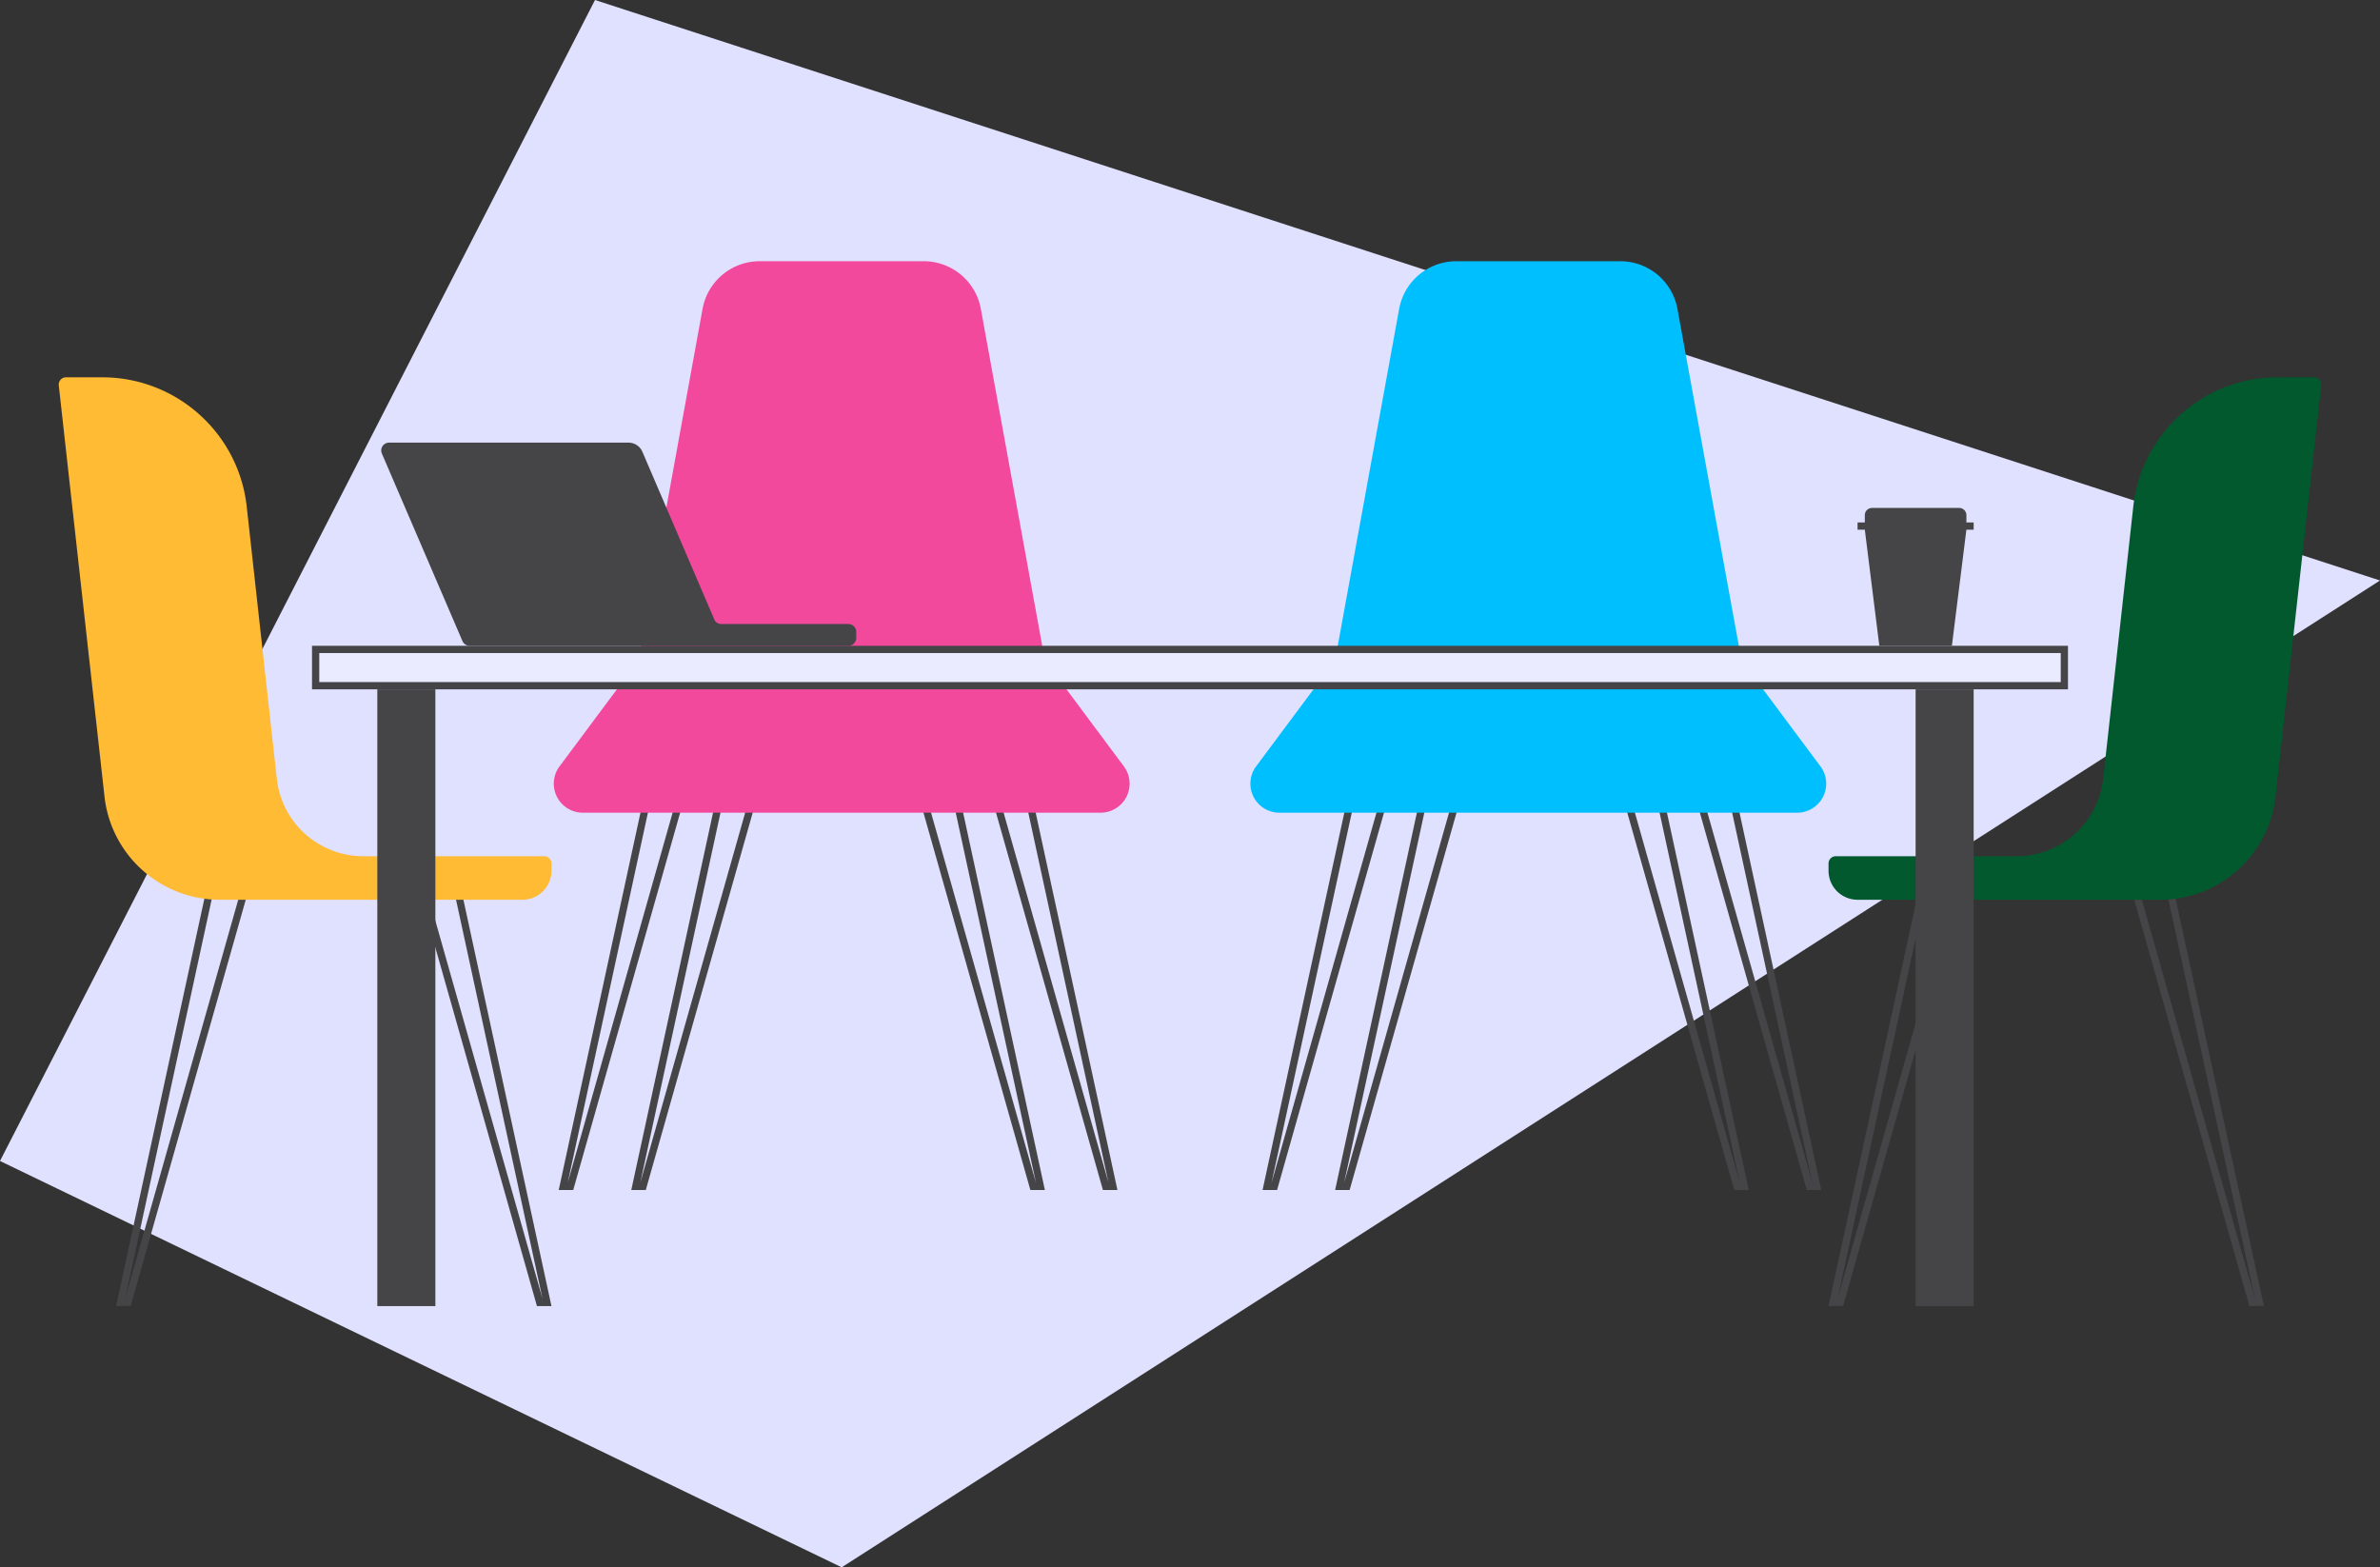 <svg xmlns="http://www.w3.org/2000/svg" xmlns:xlink="http://www.w3.org/1999/xlink" viewBox="0 0 328 216"><rect x="0" y="0" width="328" height="216" fill="#333333" stroke="none"/><g fill="none" fill-rule="evenodd"><path fill="#e0e0ff" d="M0 160l116 56L328 80 82 0 0 160z"/><g fill-rule="nonzero"><g fill="#454547"><use xlink:href="#8f0weejh9a"/><use xlink:href="#yjt4xk3oib"/></g><path fill="#02592e" d="M289.85 107.33L294 69.8c1.127-10.137 9.7-17.8 19.9-17.8h5a1 1 0 011 1.11l-6.3 56.66c-.903 8.108-7.76 14.24-15.92 14.23H256a4 4 0 01-4-4v-1a1 1 0 011-1h24.93a12 12 0 0011.92-10.67z"/><g fill="#454547"><use x="-61" y="-16" xlink:href="#8f0weejh9a"/><use x="-78" y="-16" xlink:href="#yjt4xk3oib"/><use x="-71" y="-16" xlink:href="#8f0weejh9a"/><use x="-68" y="-16" xlink:href="#yjt4xk3oib"/></g><path fill="#00bfff" d="M173.2 105.5L184 91l8.82-48.4a8 8 0 017.88-6.6h22.6a8 8 0 017.88 6.59L240 91l10.8 14.5a4 4 0 01-3.12 6.5h-71.36a4 4 0 01-3.12-6.5z"/><g fill="#454547"><use x="-175" y="-16" xlink:href="#yjt4xk3oib"/><use x="-158" y="-16" xlink:href="#8f0weejh9a"/><use x="-165" y="-16" xlink:href="#yjt4xk3oib"/><use x="-168" y="-16" xlink:href="#8f0weejh9a"/></g><path fill="#f2499d" d="M154.8 105.5L144 91l-8.82-48.4a8 8 0 00-7.88-6.6h-22.6a8 8 0 00-7.88 6.59L88 91l-10.8 14.5a4 4 0 003.12 6.5h71.36a4 4 0 003.12-6.5z"/><g fill="#454547"><use x="-236" xlink:href="#yjt4xk3oib"/><use x="-236" xlink:href="#8f0weejh9a"/></g><path fill="#fb3" d="M38.15 107.33L34 69.8C32.873 59.663 24.3 52 14.1 52h-5a1 1 0 00-1 1.11l6.3 56.66c.903 8.108 7.76 14.24 15.92 14.23H72a4 4 0 004-4v-1a1 1 0 00-1-1H50.07a12 12 0 01-11.92-10.67z"/><path fill="#454547" d="M52 95h8v85h-8zm212 0h8v85h-8z"/><path fill="#ebebff" d="M43.5 89.5h241v5h-241z"/><g fill="#454547"><path d="M284 90v4H44v-4m241-1H43v6h242v-6z"/><path d="M271 72v-1a1 1 0 00-1-1h-12a1 1 0 00-1 1v1h-1v1h1l2 16h10l2-16h1v-1h-1zM98.43 85.34l-9.9-23.08a2.09 2.09 0 00-1.9-1.26h-33a1.08 1.08 0 00-1 1.51l11.1 25.83a1.08 1.08 0 001 .66h52.2a1.08 1.08 0 001.07-1.08v-.84a1.08 1.08 0 00-1.08-1.08h-17.5a1.08 1.08 0 01-1-.66z"/></g></g></g><defs><path id="8f0weejh9a" d="M298.2 121l12.57 58-16.44-58h3.87m.8-1h-6l17 60h2l-13-60z"/><path id="yjt4xk3oib" d="M269.68 121l-16.44 58 12.57-58h3.87m1.32-1h-6l-13 60h2l17-60z"/></defs></svg>